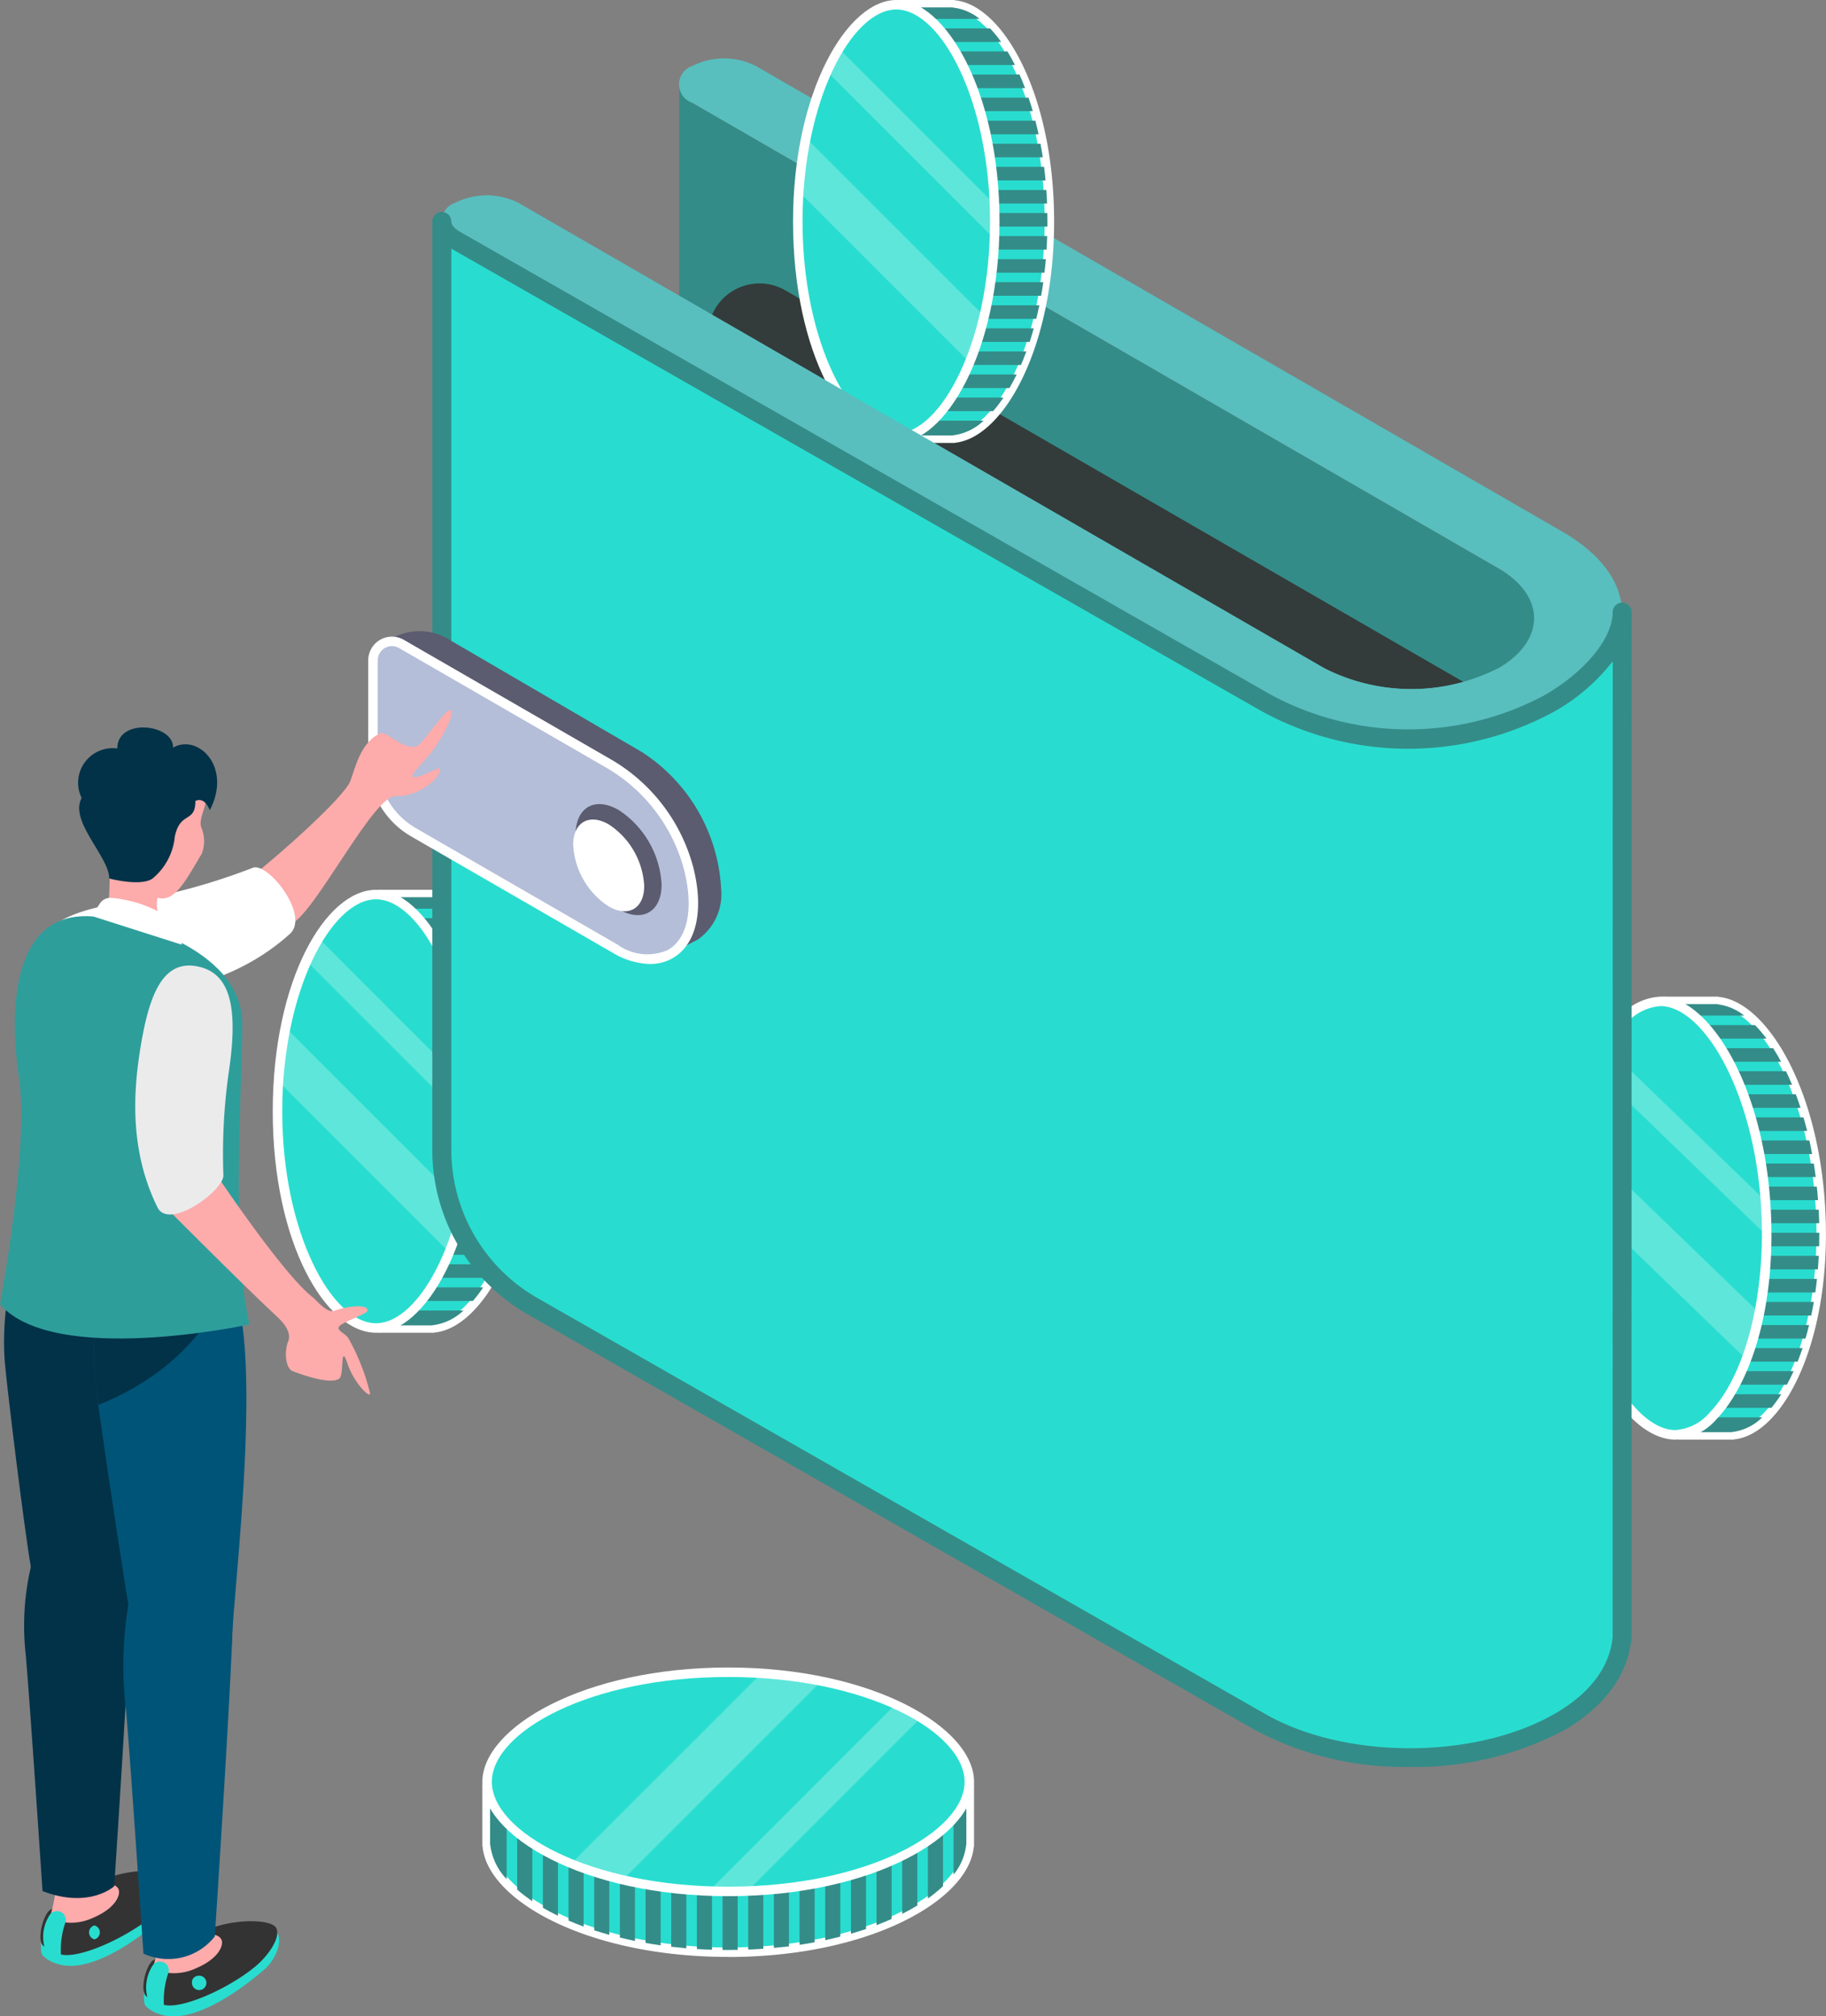 <?xml version="1.0" encoding="UTF-8"?>
<svg xmlns="http://www.w3.org/2000/svg" xmlns:xlink="http://www.w3.org/1999/xlink" id="Cost" width="117.962" height="130.251" viewBox="0 0 117.962 130.251">
  <rect x="0" y="0" width="117.962" height="130.251" fill="#808080" stroke="none"/>
  <defs>
    <clipPath id="clip-path">
      <rect id="Rectangle_947" data-name="Rectangle 947" width="117.962" height="130.251" fill="none"></rect>
    </clipPath>
    <clipPath id="clip-path-3">
      <path id="Path_7778" data-name="Path 7778" d="M29.253,108.295c0,8.25,3.353,14,6.363,14s6.362-5.75,6.362-14-3.353-14-6.362-14-6.363,5.75-6.363,14" transform="translate(-29.253 -94.294)" fill="none"></path>
    </clipPath>
    <linearGradient id="linear-gradient" x1="-1.409" y1="2.588" x2="-1.361" y2="2.588" gradientUnits="objectBoundingBox">
      <stop offset="0" stop-color="#4793ab"></stop>
      <stop offset="1" stop-color="#28ddcf"></stop>
    </linearGradient>
    <clipPath id="clip-path-5">
      <rect id="Rectangle_930" data-name="Rectangle 930" width="11.989" height="14.527" fill="none"></rect>
    </clipPath>
    <clipPath id="clip-path-6">
      <rect id="Rectangle_931" data-name="Rectangle 931" width="10.854" height="12.301" fill="none"></rect>
    </clipPath>
    <clipPath id="clip-path-7">
      <path id="Path_7803" data-name="Path 7803" d="M165.426,119.56c.288,8.25,3.842,14,6.853,14s6.161-5.75,5.874-14-3.842-14-6.851-14-6.163,5.75-5.875,14" transform="translate(-165.408 -105.56)" fill="none"></path>
    </clipPath>
    <linearGradient id="linear-gradient-2" x1="-7.6" y1="2.341" x2="-7.554" y2="2.341" xlink:href="#linear-gradient"></linearGradient>
    <clipPath id="clip-path-9">
      <rect id="Rectangle_934" data-name="Rectangle 934" width="12.271" height="14.527" fill="none"></rect>
    </clipPath>
    <clipPath id="clip-path-10">
      <rect id="Rectangle_935" data-name="Rectangle 935" width="11.21" height="12.301" fill="none"></rect>
    </clipPath>
    <clipPath id="clip-path-11">
      <path id="Path_7832" data-name="Path 7832" d="M84.1,14.5c0,8.25,3.353,14,6.363,14s6.363-5.749,6.363-14S93.472.5,90.462.5,84.1,6.25,84.1,14.5" transform="translate(-84.099 -0.5)" fill="none"></path>
    </clipPath>
    <linearGradient id="linear-gradient-3" x1="-4.05" y1="4.641" x2="-4.002" y2="4.641" xlink:href="#linear-gradient"></linearGradient>
    <clipPath id="clip-path-13">
      <rect id="Rectangle_938" data-name="Rectangle 938" width="11.99" height="14.528" fill="none"></rect>
    </clipPath>
    <clipPath id="clip-path-15">
      <path id="Path_7837" data-name="Path 7837" d="M46.57,83.328a11.611,11.611,0,0,0,5.849,10.08l46.973,26.847c5.354,3.093,14.064,3.093,19.418,0,2.583-1.5,3.822-3.455,4-5.41l.01-66.263c0,2.037-2.03,4.347-4.7,5.9a19.165,19.165,0,0,1-18.293-.03L47.417,24.53a1.448,1.448,0,0,1-.847-1.184Z" transform="translate(-46.57 -23.346)" fill="none"></path>
    </clipPath>
    <linearGradient id="linear-gradient-4" x1="-0.374" y1="1.159" x2="-0.366" y2="1.159" xlink:href="#linear-gradient"></linearGradient>
    <clipPath id="clip-path-17">
      <path id="Path_7865" data-name="Path 7865" d="M51.349,183.352c0,3.348,6.4,7.079,15.575,7.079S82.5,186.7,82.5,183.352s-6.4-7.079-15.576-7.079S51.349,180,51.349,183.352" transform="translate(-51.349 -176.273)" fill="none"></path>
    </clipPath>
    <linearGradient id="linear-gradient-5" x1="-1.01" y1="1.57" x2="-0.99" y2="1.57" xlink:href="#linear-gradient"></linearGradient>
    <clipPath id="clip-path-19">
      <rect id="Rectangle_944" data-name="Rectangle 944" width="16.162" height="13.338" fill="none"></rect>
    </clipPath>
    <clipPath id="clip-path-20">
      <rect id="Rectangle_945" data-name="Rectangle 945" width="13.685" height="12.076" fill="none"></rect>
    </clipPath>
  </defs>
  <g id="Group_2128" data-name="Group 2128" clip-path="url(#clip-path)">
    <g id="Group_2083" data-name="Group 2083">
      <g id="Group_2082" data-name="Group 2082" clip-path="url(#clip-path)">
        <path id="Path_7757" data-name="Path 7757" d="M39.351,108.295a27.808,27.808,0,0,0,.441,5.009v8.99H43.23v-.01c2.962-.221,6.184-5.9,6.184-13.99s-3.222-13.768-6.184-13.99v-.011H39.792v8.991a27.8,27.8,0,0,0-.441,5.009" transform="translate(-15.236 -36.508)" fill="#28ddcf"></path>
        <path id="Path_7758" data-name="Path 7758" d="M43.037,122.407H39.6a.306.306,0,0,1-.306-.306v-8.99a27.471,27.471,0,0,1-.441-5.009,28.086,28.086,0,0,1,.446-5.065l0-8.936a.306.306,0,0,1,.306-.306h3.439a.306.306,0,0,1,.108.02c3.1.331,6.382,6.1,6.382,14.287s-3.289,13.965-6.391,14.288a.286.286,0,0,1-.1.018m-3.133-.613H42.96a.267.267,0,0,1,.055-.009c2.79-.208,5.9-5.879,5.9-13.684s-3.11-13.476-5.9-13.684a.3.3,0,0,1-.059-.01H39.905v8.685a28.09,28.09,0,0,0-.441,5.009,27.528,27.528,0,0,0,.436,4.953Z" transform="translate(-15.042 -36.314)" fill="#fff"></path>
        <path id="Path_7759" data-name="Path 7759" d="M46.059,136.578a8.8,8.8,0,0,0,.669-.878H40.061v.878Z" transform="translate(-15.511 -52.539)" fill="#348c88"></path>
        <path id="Path_7760" data-name="Path 7760" d="M39.852,109.825h9.331c-.045-.3-.094-.59-.148-.878H39.981v.073c-.048.262-.088.534-.129.8" transform="translate(-15.43 -42.181)" fill="#348c88"></path>
        <path id="Path_7761" data-name="Path 7761" d="M49.246,112.257c-.028-.3-.058-.589-.094-.876h-9.5c-.036.288-.071.579-.1.876Z" transform="translate(-15.313 -43.124)" fill="#348c88"></path>
        <path id="Path_7762" data-name="Path 7762" d="M47.467,100.1c-.156-.309-.319-.6-.486-.878H40.062v.878Z" transform="translate(-15.511 -38.415)" fill="#348c88"></path>
        <path id="Path_7763" data-name="Path 7763" d="M49.282,114.689c-.012-.3-.027-.588-.047-.876h-9.79c-.02.289-.04.58-.052.876Z" transform="translate(-15.252 -44.065)" fill="#348c88"></path>
        <path id="Path_7764" data-name="Path 7764" d="M46.575,97.664a8.189,8.189,0,0,0-.716-.876h-5.8v.876Z" transform="translate(-15.511 -37.474)" fill="#348c88"></path>
        <path id="Path_7765" data-name="Path 7765" d="M48.619,104.961q-.131-.451-.275-.876H40.061v.876Z" transform="translate(-15.511 -40.299)" fill="#348c88"></path>
        <path id="Path_7766" data-name="Path 7766" d="M48.993,107.392c-.064-.3-.134-.591-.207-.876H40.061v.876Z" transform="translate(-15.511 -41.24)" fill="#348c88"></path>
        <path id="Path_7767" data-name="Path 7767" d="M48.122,102.529q-.174-.456-.362-.878h-7.7v.878Z" transform="translate(-15.511 -39.356)" fill="#348c88"></path>
        <path id="Path_7768" data-name="Path 7768" d="M48.418,129.282q.139-.426.263-.877h-8.62v.877Z" transform="translate(-15.511 -49.715)" fill="#348c88"></path>
        <path id="Path_7769" data-name="Path 7769" d="M49.246,119.553q.028-.433.041-.876h-9.9q.015.444.043.876Z" transform="translate(-15.249 -45.948)" fill="#348c88"></path>
        <path id="Path_7770" data-name="Path 7770" d="M39.358,117.122h9.928c0-.11,0-.218,0-.328,0-.184,0-.366-.007-.549H39.363c0,.183-.012.363-.012.549,0,.111.006.218.007.328" transform="translate(-15.236 -45.006)" fill="#348c88"></path>
        <path id="Path_7771" data-name="Path 7771" d="M43.458,139.1v-.01a3.483,3.483,0,0,0,1.992-.951H40.062v.962Z" transform="translate(-15.511 -53.482)" fill="#348c88"></path>
        <path id="Path_7772" data-name="Path 7772" d="M45.183,95.318a3.268,3.268,0,0,0-1.726-.732v-.011h-3.4v.743Z" transform="translate(-15.511 -36.617)" fill="#348c88"></path>
        <path id="Path_7773" data-name="Path 7773" d="M47.112,134.145c.161-.276.317-.567.466-.876H40.061v.876Z" transform="translate(-15.511 -51.598)" fill="#348c88"></path>
        <path id="Path_7774" data-name="Path 7774" d="M49.165,121.985q.051-.432.089-.876H39.521c.025.3.058.588.092.876Z" transform="translate(-15.301 -46.89)" fill="#348c88"></path>
        <path id="Path_7775" data-name="Path 7775" d="M47.857,131.713q.181-.422.349-.876H40.061v.876Z" transform="translate(-15.511 -50.656)" fill="#348c88"></path>
        <path id="Path_7776" data-name="Path 7776" d="M48.841,126.849c.071-.286.137-.578.2-.877H40.061v.877Z" transform="translate(-15.511 -48.773)" fill="#348c88"></path>
        <path id="Path_7777" data-name="Path 7777" d="M49.054,124.418c.051-.287.1-.58.138-.878h-9.4c.042.3.089.59.139.878Z" transform="translate(-15.408 -47.831)" fill="#348c88"></path>
      </g>
    </g>
    <g id="Group_2085" data-name="Group 2085" transform="translate(17.927 57.786)">
      <g id="Group_2084" data-name="Group 2084" clip-path="url(#clip-path-3)">
        <rect id="Rectangle_929" data-name="Rectangle 929" width="12.725" height="28" fill="url(#linear-gradient)"></rect>
      </g>
    </g>
    <g id="Group_2093" data-name="Group 2093">
      <g id="Group_2092" data-name="Group 2092" clip-path="url(#clip-path)">
        <path id="Path_7779" data-name="Path 7779" d="M35.422,122.407c-3.221,0-6.67-5.748-6.67-14.306s3.449-14.307,6.67-14.307c3.154,0,6.669,5.876,6.669,14.307s-3.515,14.306-6.669,14.306m0-28c-2.859,0-6.057,5.857-6.057,13.694s3.2,13.693,6.057,13.693,6.056-5.856,6.056-13.693-3.2-13.694-6.056-13.694" transform="translate(-11.132 -36.314)" fill="#fff"></path>
        <g id="Group_2088" data-name="Group 2088" transform="translate(17.991 66.379)" opacity="0.25">
          <g id="Group_2087" data-name="Group 2087">
            <g id="Group_2086" data-name="Group 2086" clip-path="url(#clip-path-5)">
              <path id="Path_7780" data-name="Path 7780" d="M40.4,122.843a19.831,19.831,0,0,0,.943-3L29.814,108.315a26.45,26.45,0,0,0-.456,3.481Z" transform="translate(-29.358 -108.316)" fill="#fff"></path>
            </g>
          </g>
        </g>
        <g id="Group_2091" data-name="Group 2091" transform="translate(19.799 60.611)" opacity="0.25">
          <g id="Group_2090" data-name="Group 2090">
            <g id="Group_2089" data-name="Group 2089" clip-path="url(#clip-path-6)">
              <path id="Path_7781" data-name="Path 7781" d="M43.139,111.205c.013-.37.023-.745.023-1.126s-.01-.756-.023-1.126L33.088,98.9a13.218,13.218,0,0,0-.781,1.47Z" transform="translate(-32.307 -98.904)" fill="#fff"></path>
            </g>
          </g>
        </g>
        <path id="Path_7782" data-name="Path 7782" d="M175.506,119.561a28.086,28.086,0,0,0,.615,5.009l.314,8.991h3.439v-.01c2.954-.221,5.978-5.9,5.7-13.99s-3.7-13.768-6.672-13.99v-.011h-3.439l.314,8.991a27.566,27.566,0,0,0-.266,5.009" transform="translate(-67.933 -40.87)" fill="#28ddcf"></path>
        <path id="Path_7783" data-name="Path 7783" d="M179.681,133.673h-3.439a.306.306,0,0,1-.306-.295l-.314-8.991a28.923,28.923,0,0,1-.347-10.075l-.317-8.936a.3.3,0,0,1,.085-.223.308.308,0,0,1,.221-.094H178.7a.3.3,0,0,1,.108.02c3.105.331,6.585,6.1,6.871,14.278.286,8.2-2.809,13.979-5.9,14.3a.277.277,0,0,1-.1.017m-3.143-.613H179.6a.268.268,0,0,1,.054-.009c2.779-.208,5.685-5.876,5.413-13.673s-3.586-13.487-6.389-13.7a.269.269,0,0,1-.059-.01h-3.04l.3,8.675a28.608,28.608,0,0,0,.343,9.964Z" transform="translate(-67.739 -40.676)" fill="#fff"></path>
        <path id="Path_7784" data-name="Path 7784" d="M182.923,147.844a8.4,8.4,0,0,0,.639-.878h-6.668l.031.878Z" transform="translate(-68.489 -56.901)" fill="#348c88"></path>
        <path id="Path_7785" data-name="Path 7785" d="M175.8,121.092h9.331c-.055-.3-.115-.59-.179-.878H175.9l0,.072c-.039.262-.069.534-.1.805" transform="translate(-68.066 -46.544)" fill="#348c88"></path>
        <path id="Path_7786" data-name="Path 7786" d="M185.28,123.523c-.038-.3-.078-.589-.125-.876h-9.5c-.026.288-.05.579-.068.876Z" transform="translate(-67.982 -47.486)" fill="#348c88"></path>
        <path id="Path_7787" data-name="Path 7787" d="M183.059,111.364c-.167-.309-.34-.6-.517-.878h-6.919l.031.878Z" transform="translate(-67.996 -42.777)" fill="#348c88"></path>
        <path id="Path_7788" data-name="Path 7788" d="M185.4,125.955c-.022-.3-.047-.588-.078-.876h-9.79c-.01.29-.02.58-.021.876Z" transform="translate(-67.953 -48.427)" fill="#348c88"></path>
        <path id="Path_7789" data-name="Path 7789" d="M182.082,108.93a8.632,8.632,0,0,0-.746-.876h-5.8l.031.876Z" transform="translate(-67.963 -41.836)" fill="#348c88"></path>
        <path id="Path_7790" data-name="Path 7790" d="M184.38,116.227q-.146-.451-.306-.876h-8.282l.031.876Z" transform="translate(-68.062 -44.661)" fill="#348c88"></path>
        <path id="Path_7791" data-name="Path 7791" d="M184.839,118.659q-.112-.448-.238-.876h-8.725l.031.876Z" transform="translate(-68.094 -45.602)" fill="#348c88"></path>
        <path id="Path_7792" data-name="Path 7792" d="M183.8,113.795c-.127-.3-.257-.6-.393-.877h-7.7l.031.877Z" transform="translate(-68.029 -43.719)" fill="#348c88"></path>
        <path id="Path_7793" data-name="Path 7793" d="M185.028,140.548c.083-.284.159-.577.232-.876h-8.619l.03.876Z" transform="translate(-68.391 -54.077)" fill="#348c88"></path>
        <path id="Path_7794" data-name="Path 7794" d="M185.516,130.82q.012-.433.011-.876h-9.9c.02.3.045.588.074.876Z" transform="translate(-67.997 -50.311)" fill="#348c88"></path>
        <path id="Path_7795" data-name="Path 7795" d="M175.55,128.388h9.929c0-.11,0-.218-.008-.328-.007-.184-.017-.366-.026-.549h-9.922c0,.183,0,.363.008.549,0,.112.013.218.018.328" transform="translate(-67.958 -49.368)" fill="#348c88"></path>
        <path id="Path_7796" data-name="Path 7796" d="M180.41,150.362v-.01a3.359,3.359,0,0,0,1.96-.952h-5.39l.034.962Z" transform="translate(-68.522 -57.844)" fill="#348c88"></path>
        <path id="Path_7797" data-name="Path 7797" d="M180.608,106.584a3.4,3.4,0,0,0-1.751-.732v-.01h-3.4l.026.742Z" transform="translate(-67.933 -40.979)" fill="#348c88"></path>
        <path id="Path_7798" data-name="Path 7798" d="M183.891,145.411q.227-.414.435-.876H176.81l.031.876Z" transform="translate(-68.456 -55.96)" fill="#348c88"></path>
        <path id="Path_7799" data-name="Path 7799" d="M185.521,133.251q.035-.432.058-.876h-9.732c.035.3.078.588.123.876Z" transform="translate(-68.083 -51.252)" fill="#348c88"></path>
        <path id="Path_7800" data-name="Path 7800" d="M184.552,142.979c.111-.282.218-.573.319-.876h-8.146l.031.876Z" transform="translate(-68.423 -55.018)" fill="#348c88"></path>
        <path id="Path_7801" data-name="Path 7801" d="M185.366,138.116c.061-.286.116-.579.168-.878h-8.978l.03.878Z" transform="translate(-68.358 -53.135)" fill="#348c88"></path>
        <path id="Path_7802" data-name="Path 7802" d="M185.493,135.684c.04-.287.076-.58.107-.878h-9.4q.079.447.17.878Z" transform="translate(-68.221 -52.193)" fill="#348c88"></path>
      </g>
    </g>
    <g id="Group_2095" data-name="Group 2095" transform="translate(101.367 64.69)">
      <g id="Group_2094" data-name="Group 2094" clip-path="url(#clip-path-7)">
        <rect id="Rectangle_933" data-name="Rectangle 933" width="13.302" height="28" transform="translate(-0.27 0)" fill="url(#linear-gradient-2)"></rect>
      </g>
    </g>
    <g id="Group_2103" data-name="Group 2103">
      <g id="Group_2102" data-name="Group 2102" clip-path="url(#clip-path)">
        <path id="Path_7804" data-name="Path 7804" d="M172.084,133.674c-3.216,0-6.86-5.745-7.158-14.3-.232-6.649,1.665-11.068,3.518-12.987a3.794,3.794,0,0,1,2.663-1.331c3.149,0,6.864,5.872,7.158,14.3.232,6.648-1.666,11.067-3.519,12.986a3.793,3.793,0,0,1-2.662,1.33m-.977-28a3.211,3.211,0,0,0-2.222,1.144c-2.218,2.3-3.532,7.22-3.347,12.54.274,7.844,3.682,13.7,6.546,13.7a3.208,3.208,0,0,0,2.221-1.144c2.218-2.3,3.532-7.22,3.347-12.539-.275-7.844-3.682-13.705-6.546-13.705" transform="translate(-63.847 -40.676)" fill="#fff"></path>
        <g id="Group_2098" data-name="Group 2098" transform="translate(101.382 73.284)" opacity="0.25">
          <g id="Group_2097" data-name="Group 2097">
            <g id="Group_2096" data-name="Group 2096" clip-path="url(#clip-path-9)">
              <path id="Path_7805" data-name="Path 7805" d="M176.865,134.11a19.345,19.345,0,0,0,.838-3l-11.935-11.531a26.045,26.045,0,0,0-.335,3.48Z" transform="translate(-165.433 -119.583)" fill="#fff"></path>
            </g>
          </g>
        </g>
        <g id="Group_2101" data-name="Group 2101" transform="translate(102.918 67.516)" opacity="0.25">
          <g id="Group_2100" data-name="Group 2100">
            <g id="Group_2099" data-name="Group 2099" clip-path="url(#clip-path-10)">
              <path id="Path_7806" data-name="Path 7806" d="M179.149,122.472c0-.37,0-.745-.017-1.126s-.036-.756-.063-1.126l-10.4-10.049a12.635,12.635,0,0,0-.73,1.47Z" transform="translate(-167.94 -110.171)" fill="#fff"></path>
            </g>
          </g>
        </g>
        <path id="Path_7807" data-name="Path 7807" d="M124.5,40.2,72.437,10.139a1.483,1.483,0,0,1-.843-1.094h0V25.059a1.392,1.392,0,0,0,.848,1.27l40.629,23.458a9.891,9.891,0,0,0,13.569-3.818l.041-.071c1.155-1.94.29-4.271-2.178-5.7" transform="translate(-27.716 -3.502)" fill="#348c88"></path>
        <path id="Path_7808" data-name="Path 7808" d="M74.631,33.205a3.332,3.332,0,0,1,5-2.885l46.048,26.59c2.468,1.425,3.333,3.757,2.178,5.7-.013.023-.028.047-.041.071A9.891,9.891,0,0,1,114.245,66.5L74.631,43.624Z" transform="translate(-28.895 -11.564)" fill="#333c3b"></path>
        <path id="Path_7809" data-name="Path 7809" d="M46.57,23.26v.052a.188.188,0,0,1,0-.052Z" transform="translate(-18.031 -9.006)" fill="#430017"></path>
        <path id="Path_7810" data-name="Path 7810" d="M118.925,36.706,66.863,6.647a4.545,4.545,0,0,0-4.113,0,1.253,1.253,0,0,0,0,2.375l52.062,30.059c3.093,1.786,3.094,4.691,0,6.477a12.416,12.416,0,0,1-11.218,0L51.531,15.5a4.55,4.55,0,0,0-4.113,0,1.254,1.254,0,0,0,0,2.375L99.48,47.933c5.361,3.1,13.043,4.619,19.446,0,5.02-3.622,5.36-8.132,0-11.227" transform="translate(-18.029 -2.383)" fill="#59bebe"></path>
        <path id="Path_7811" data-name="Path 7811" d="M94.2,14.5a27.8,27.8,0,0,0,.441,5.009V28.5h3.439v-.01c2.962-.221,6.184-5.9,6.184-13.99S101.04.732,98.077.511V.5H94.639V9.491A27.8,27.8,0,0,0,94.2,14.5" transform="translate(-36.471 -0.194)" fill="#28ddcf"></path>
        <path id="Path_7812" data-name="Path 7812" d="M97.884,28.614H94.445a.306.306,0,0,1-.306-.306v-8.99a27.482,27.482,0,0,1-.441-5.009,28.1,28.1,0,0,1,.446-5.065l0-8.936A.306.306,0,0,1,94.445,0h3.439a.307.307,0,0,1,.108.02c3.1.331,6.382,6.1,6.382,14.287S101.085,28.273,97.984,28.6a.273.273,0,0,1-.1.018M94.751,28h3.056a.267.267,0,0,1,.055-.009c2.791-.208,5.9-5.879,5.9-13.684S100.652.832,97.861.624A.357.357,0,0,1,97.8.614H94.751V9.3a28.106,28.106,0,0,0-.441,5.01,27.539,27.539,0,0,0,.435,4.953Z" transform="translate(-36.277 0)" fill="#fff"></path>
        <path id="Path_7813" data-name="Path 7813" d="M100.9,42.784a8.707,8.707,0,0,0,.67-.878H94.907v.878Z" transform="translate(-36.745 -16.225)" fill="#348c88"></path>
        <path id="Path_7814" data-name="Path 7814" d="M94.7,16.032h9.331c-.045-.3-.094-.59-.149-.878H94.827v.072c-.048.262-.088.534-.128.805" transform="translate(-36.665 -5.867)" fill="#348c88"></path>
        <path id="Path_7815" data-name="Path 7815" d="M104.092,18.464c-.028-.3-.058-.589-.094-.876H94.5c-.036.288-.07.579-.1.876Z" transform="translate(-36.548 -6.81)" fill="#348c88"></path>
        <path id="Path_7816" data-name="Path 7816" d="M102.314,6.3c-.156-.309-.319-.6-.487-.878H94.908V6.3Z" transform="translate(-36.746 -2.101)" fill="#348c88"></path>
        <path id="Path_7817" data-name="Path 7817" d="M104.129,20.9c-.012-.3-.027-.588-.048-.876H94.292c-.021.289-.04.58-.052.876Z" transform="translate(-36.487 -7.751)" fill="#348c88"></path>
        <path id="Path_7818" data-name="Path 7818" d="M101.422,3.871a8.26,8.26,0,0,0-.715-.876h-5.8v.876Z" transform="translate(-36.746 -1.16)" fill="#348c88"></path>
        <path id="Path_7819" data-name="Path 7819" d="M103.466,11.167q-.131-.451-.275-.876H94.908v.876Z" transform="translate(-36.746 -3.984)" fill="#348c88"></path>
        <path id="Path_7820" data-name="Path 7820" d="M103.839,13.6c-.064-.3-.134-.59-.207-.876H94.907V13.6Z" transform="translate(-36.745 -4.926)" fill="#348c88"></path>
        <path id="Path_7821" data-name="Path 7821" d="M102.969,8.736q-.175-.456-.362-.877h-7.7v.877Z" transform="translate(-36.746 -3.043)" fill="#348c88"></path>
        <path id="Path_7822" data-name="Path 7822" d="M103.265,35.488c.093-.284.18-.577.263-.876h-8.62v.876Z" transform="translate(-36.746 -13.401)" fill="#348c88"></path>
        <path id="Path_7823" data-name="Path 7823" d="M104.092,25.76q.028-.433.041-.876h-9.9c.01.3.025.588.042.876Z" transform="translate(-36.484 -9.634)" fill="#348c88"></path>
        <path id="Path_7824" data-name="Path 7824" d="M94.205,23.328h9.928c0-.11,0-.218,0-.328,0-.184,0-.366-.007-.549H94.21c0,.183-.012.363-.012.549,0,.111.006.218.007.328" transform="translate(-36.471 -8.692)" fill="#348c88"></path>
        <path id="Path_7825" data-name="Path 7825" d="M98.3,45.3v-.01a3.491,3.491,0,0,0,1.993-.952H94.908V45.3Z" transform="translate(-36.746 -17.167)" fill="#348c88"></path>
        <path id="Path_7826" data-name="Path 7826" d="M100.03,1.524A3.273,3.273,0,0,0,98.3.792V.782h-3.4v.742Z" transform="translate(-36.746 -0.303)" fill="#348c88"></path>
        <path id="Path_7827" data-name="Path 7827" d="M101.959,40.351q.241-.414.465-.876H94.908v.876Z" transform="translate(-36.746 -15.284)" fill="#348c88"></path>
        <path id="Path_7828" data-name="Path 7828" d="M104.012,28.192c.033-.288.063-.58.088-.876H94.368c.025.3.058.588.092.876Z" transform="translate(-36.537 -10.576)" fill="#348c88"></path>
        <path id="Path_7829" data-name="Path 7829" d="M102.7,37.92q.181-.423.349-.876H94.907v.876Z" transform="translate(-36.745 -14.342)" fill="#348c88"></path>
        <path id="Path_7830" data-name="Path 7830" d="M103.687,33.056c.071-.286.137-.579.2-.878H94.907v.878Z" transform="translate(-36.745 -12.458)" fill="#348c88"></path>
        <path id="Path_7831" data-name="Path 7831" d="M103.9,30.625c.051-.287.1-.58.138-.878h-9.4c.042.3.089.59.14.878Z" transform="translate(-36.642 -11.517)" fill="#348c88"></path>
      </g>
    </g>
    <g id="Group_2105" data-name="Group 2105" transform="translate(51.538 0.306)">
      <g id="Group_2104" data-name="Group 2104" clip-path="url(#clip-path-11)">
        <rect id="Rectangle_937" data-name="Rectangle 937" width="12.726" height="28" transform="translate(0)" fill="url(#linear-gradient-3)"></rect>
      </g>
    </g>
    <g id="Group_2113" data-name="Group 2113">
      <g id="Group_2112" data-name="Group 2112" clip-path="url(#clip-path)">
        <path id="Path_7833" data-name="Path 7833" d="M90.268,28.613c-3.221,0-6.67-5.748-6.67-14.306C83.6,5.876,87.113,0,90.268,0s6.669,5.876,6.669,14.307-3.515,14.306-6.669,14.306m0-28c-2.859,0-6.057,5.857-6.057,13.694S87.409,28,90.268,28s6.057-5.856,6.057-13.693S93.127.613,90.268.613" transform="translate(-32.367)" fill="#fff"></path>
        <g id="Group_2108" data-name="Group 2108" transform="translate(51.602 8.9)" opacity="0.25">
          <g id="Group_2107" data-name="Group 2107">
            <g id="Group_2106" data-name="Group 2106" clip-path="url(#clip-path-13)">
              <path id="Path_7834" data-name="Path 7834" d="M95.25,29.051a19.953,19.953,0,0,0,.943-3L84.66,14.523A26.518,26.518,0,0,0,84.2,18Z" transform="translate(-84.203 -14.523)" fill="#fff"></path>
            </g>
          </g>
        </g>
        <g id="Group_2111" data-name="Group 2111" transform="translate(53.41 3.132)" opacity="0.25">
          <g id="Group_2110" data-name="Group 2110">
            <g id="Group_2109" data-name="Group 2109" clip-path="url(#clip-path-6)">
              <path id="Path_7835" data-name="Path 7835" d="M97.985,17.412c.014-.37.023-.745.023-1.126s-.01-.756-.023-1.126L87.935,5.111a13.166,13.166,0,0,0-.781,1.47Z" transform="translate(-87.154 -5.111)" fill="#fff"></path>
            </g>
          </g>
        </g>
        <path id="Path_7836" data-name="Path 7836" d="M114.812,51.151a12.416,12.416,0,0,1-11.218,0L51.531,21.092a4.546,4.546,0,0,0-4.113,0,1.253,1.253,0,0,0,0,2.375L99.48,53.526c5.361,3.095,13.043,4.618,19.445,0Z" transform="translate(-18.029 -7.976)" fill="#59bebe"></path>
      </g>
    </g>
    <g id="Group_2115" data-name="Group 2115" transform="translate(28.539 14.307)">
      <g id="Group_2114" data-name="Group 2114" clip-path="url(#clip-path-15)">
        <rect id="Rectangle_941" data-name="Rectangle 941" width="76.251" height="100.002" transform="translate(0 0)" fill="url(#linear-gradient-4)"></rect>
      </g>
    </g>
    <g id="Group_2117" data-name="Group 2117">
      <g id="Group_2116" data-name="Group 2116" clip-path="url(#clip-path)">
        <path id="Path_7838" data-name="Path 7838" d="M108.713,122.792A20.464,20.464,0,0,1,98.7,120.4L51.727,93.553A12.249,12.249,0,0,1,45.57,82.942V22.959a.613.613,0,0,1,1.226,0c0,.213.2.457.541.654L99.742,53.529a18.685,18.685,0,0,0,17.683.032c2.63-1.524,4.4-3.681,4.4-5.367a.613.613,0,0,1,1.226,0l-.009,66.263c-.215,2.364-1.743,4.453-4.307,5.941a20.469,20.469,0,0,1-10.017,2.393M46.8,24.715V82.942a11.022,11.022,0,0,0,5.54,9.547l46.973,26.846c5.188,3,13.624,3,18.808,0,2.242-1.3,3.521-3.007,3.7-4.935l.006-63.033a12.5,12.5,0,0,1-3.782,3.252,19.7,19.7,0,0,1-18.907-.03Z" transform="translate(-17.643 -8.652)" fill="#348c88"></path>
        <path id="Path_7839" data-name="Path 7839" d="M57.094,74.366,44.509,67.024a3.623,3.623,0,0,0-3.521-.072l-.737.39L58.76,87.455l1.923-1.016a3.572,3.572,0,0,0,1.485-3.286,11.2,11.2,0,0,0-5.074-8.786" transform="translate(-15.584 -25.759)" fill="#5b5c70"></path>
        <path id="Path_7840" data-name="Path 7840" d="M54.454,75.45l-13.3-7.677a1.226,1.226,0,0,0-1.84,1.062v6.571a5.228,5.228,0,0,0,2.615,4.529l13.01,7.511a3.568,3.568,0,0,0,3.587.356c1.277-.74,1.878-2.648,1.21-5.406a11.094,11.094,0,0,0-5.284-6.946" transform="translate(-15.222 -26.175)" fill="#b4bed8"></path>
        <path id="Path_7841" data-name="Path 7841" d="M57.013,88.254a4.915,4.915,0,0,1-2.419-.735l-13.01-7.511a5.551,5.551,0,0,1-2.768-4.795V68.64a1.533,1.533,0,0,1,2.3-1.327l13.3,7.678a11.437,11.437,0,0,1,5.429,7.139C60.5,84.853,60,87,58.488,87.874a2.926,2.926,0,0,1-1.475.38M40.349,67.719a.923.923,0,0,0-.92.921v6.572a4.937,4.937,0,0,0,2.462,4.264L54.9,86.988a3.286,3.286,0,0,0,3.282.355c1.258-.729,1.656-2.624,1.065-5.069a10.822,10.822,0,0,0-5.14-6.753l-13.3-7.678a.917.917,0,0,0-.46-.125" transform="translate(-15.028 -25.981)" fill="#fff"></path>
        <path id="Path_7842" data-name="Path 7842" d="M63.455,85.142c-1.535-.886-2.779-.168-2.779,1.6a6.136,6.136,0,0,0,2.778,4.811c1.534.886,2.778.169,2.778-1.6a6.142,6.142,0,0,0-2.777-4.812" transform="translate(-23.492 -32.818)" fill="#5b5c70"></path>
        <path id="Path_7843" data-name="Path 7843" d="M62.724,86.7c-1.267-.731-2.3-.139-2.3,1.325a5.071,5.071,0,0,0,2.294,3.973c1.267.732,2.294.139,2.294-1.324A5.071,5.071,0,0,0,62.724,86.7" transform="translate(-23.396 -33.445)" fill="#fff"></path>
        <path id="Path_7844" data-name="Path 7844" d="M66.924,187.508a30.968,30.968,0,0,0-5.573.49h-10v3.826h.011c.246,3.3,6.566,6.88,15.564,6.88s15.318-3.585,15.563-6.88H82.5V188h-10a30.968,30.968,0,0,0-5.573-.49" transform="translate(-19.881 -72.598)" fill="#28ddcf"></path>
        <path id="Path_7845" data-name="Path 7845" d="M66.73,198.817c-9.1,0-15.512-3.647-15.862-7.083a.29.29,0,0,1-.019-.1V187.8a.306.306,0,0,1,.306-.306h10a30.628,30.628,0,0,1,5.573-.49,31.255,31.255,0,0,1,5.629.5l9.947,0a.306.306,0,0,1,.306.306v3.826a.313.313,0,0,1-.021.113c-.362,3.434-6.768,7.073-15.861,7.073M51.462,191.55a.29.29,0,0,1,.01.058c.233,3.119,6.557,6.6,15.258,6.6s15.025-3.477,15.258-6.6a.277.277,0,0,1,.012-.064v-3.432H72.3a31.2,31.2,0,0,0-5.573-.49,30.626,30.626,0,0,0-5.517.485l-9.751,0Z" transform="translate(-19.687 -72.404)" fill="#fff"></path>
        <path id="Path_7846" data-name="Path 7846" d="M54.521,194.97a9.788,9.788,0,0,0,.976.745V188.3h-.976Z" transform="translate(-21.109 -72.904)" fill="#348c88"></path>
        <path id="Path_7847" data-name="Path 7847" d="M84.285,188.066v10.38c.332-.05.656-.1.976-.165V188.208h-.08c-.292-.053-.594-.1-.9-.142" transform="translate(-32.633 -72.814)" fill="#348c88"></path>
        <path id="Path_7848" data-name="Path 7848" d="M81.579,198.516c.33-.031.656-.064.975-.1V187.84c-.321-.04-.644-.079-.975-.11Z" transform="translate(-31.585 -72.684)" fill="#348c88"></path>
        <path id="Path_7849" data-name="Path 7849" d="M95.107,196.537c.344-.174.67-.355.976-.541v-7.7h-.976Z" transform="translate(-36.823 -72.904)" fill="#348c88"></path>
        <path id="Path_7850" data-name="Path 7850" d="M78.874,198.556c.328-.013.655-.03.975-.053V187.612c-.322-.023-.645-.044-.975-.058Z" transform="translate(-30.538 -72.616)" fill="#348c88"></path>
        <path id="Path_7851" data-name="Path 7851" d="M97.814,195.546a9.089,9.089,0,0,0,.975-.8V188.3h-.975Z" transform="translate(-37.871 -72.904)" fill="#348c88"></path>
        <path id="Path_7852" data-name="Path 7852" d="M89.7,197.819q.5-.145.975-.306V188.3H89.7Z" transform="translate(-34.728 -72.904)" fill="#348c88"></path>
        <path id="Path_7853" data-name="Path 7853" d="M86.991,198.235c.333-.072.657-.15.975-.23V188.3h-.975Z" transform="translate(-33.681 -72.904)" fill="#348c88"></path>
        <path id="Path_7854" data-name="Path 7854" d="M92.4,197.266q.507-.193.976-.4V188.3H92.4Z" transform="translate(-35.776 -72.904)" fill="#348c88"></path>
        <path id="Path_7855" data-name="Path 7855" d="M62.639,197.6c.316.1.642.2.975.292V188.3h-.975Z" transform="translate(-24.252 -72.904)" fill="#348c88"></path>
        <path id="Path_7856" data-name="Path 7856" d="M73.462,198.516q.482.03.975.046V187.545q-.494.017-.975.048Z" transform="translate(-28.442 -72.612)" fill="#348c88"></path>
        <path id="Path_7857" data-name="Path 7857" d="M76.167,187.516v11.046c.123,0,.243,0,.366,0,.205,0,.407,0,.61-.007V187.521c-.2,0-.4-.013-.61-.013-.124,0-.243.007-.366.008" transform="translate(-29.49 -72.598)" fill="#348c88"></path>
        <path id="Path_7858" data-name="Path 7858" d="M51.662,192.076h.011a3.88,3.88,0,0,0,1.059,2.217v-6h-1.07Z" transform="translate(-20.002 -72.903)" fill="#348c88"></path>
        <path id="Path_7859" data-name="Path 7859" d="M100.519,194a3.641,3.641,0,0,0,.814-1.919h.012V188.3h-.826Z" transform="translate(-38.918 -72.904)" fill="#348c88"></path>
        <path id="Path_7860" data-name="Path 7860" d="M57.229,196.142c.306.179.631.352.974.518V188.3h-.974Z" transform="translate(-22.157 -72.904)" fill="#348c88"></path>
        <path id="Path_7861" data-name="Path 7861" d="M70.756,198.427q.481.055.975.1V187.7c-.331.028-.654.064-.975.1Z" transform="translate(-27.395 -72.671)" fill="#348c88"></path>
        <path id="Path_7862" data-name="Path 7862" d="M59.934,196.971q.47.2.975.388V188.3h-.975Z" transform="translate(-23.205 -72.904)" fill="#348c88"></path>
        <path id="Path_7863" data-name="Path 7863" d="M65.345,198.066q.477.119.976.221V188.3h-.976Z" transform="translate(-25.3 -72.904)" fill="#348c88"></path>
        <path id="Path_7864" data-name="Path 7864" d="M68.05,198.3c.319.056.646.107.976.154V188c-.33.047-.656.1-.976.156Z" transform="translate(-26.347 -72.789)" fill="#348c88"></path>
      </g>
    </g>
    <g id="Group_2119" data-name="Group 2119" transform="translate(31.468 108.025)">
      <g id="Group_2118" data-name="Group 2118" clip-path="url(#clip-path-17)">
        <rect id="Rectangle_943" data-name="Rectangle 943" width="31.151" height="14.158" fill="url(#linear-gradient-5)"></rect>
      </g>
    </g>
    <g id="Group_2127" data-name="Group 2127">
      <g id="Group_2126" data-name="Group 2126" clip-path="url(#clip-path)">
        <path id="Path_7866" data-name="Path 7866" d="M66.73,190.544c-9.359,0-15.881-3.892-15.881-7.386s6.522-7.386,15.881-7.386,15.883,3.893,15.883,7.386-6.523,7.386-15.883,7.386m0-14.159c-9,0-15.269,3.57-15.269,6.773s6.27,6.773,15.269,6.773S82,186.361,82,183.158s-6.271-6.773-15.27-6.773" transform="translate(-19.687 -68.054)" fill="#fff"></path>
        <g id="Group_2122" data-name="Group 2122" transform="translate(36.897 108.096)" opacity="0.25">
          <g id="Group_2121" data-name="Group 2121">
            <g id="Group_2120" data-name="Group 2120" clip-path="url(#clip-path-19)">
              <path id="Path_7867" data-name="Path 7867" d="M60.207,188.678a22.056,22.056,0,0,0,3.333,1.049l12.83-12.83a29.519,29.519,0,0,0-3.872-.508Z" transform="translate(-60.207 -176.389)" fill="#fff"></path>
            </g>
          </g>
        </g>
        <g id="Group_2125" data-name="Group 2125" transform="translate(45.79 110.108)" opacity="0.25">
          <g id="Group_2124" data-name="Group 2124">
            <g id="Group_2123" data-name="Group 2123" clip-path="url(#clip-path-20)">
              <path id="Path_7868" data-name="Path 7868" d="M74.719,191.722c.411.015.829.025,1.253.025s.84-.01,1.252-.026l11.18-11.18a14.611,14.611,0,0,0-1.636-.869Z" transform="translate(-74.719 -179.672)" fill="#fff"></path>
            </g>
          </g>
        </g>
        <path id="Path_7869" data-name="Path 7869" d="M34.622,76.334c.333-.123,1.818,1.474,2.523.666.741-.851,1.721-2.283,1.956-2.139.323.2-.7,2.082-1.389,2.881s-1.183,1.3-1.074,1.4c.275.252,1.743-.693,1.759-.49.052.7-1.591,1.851-2.839,1.746-1.347-.112-4.936,6.975-6.53,8.118-1.933,1.387-3.833-2.077-3.07-2.679,2.229-1.761,6.22-5.334,6.65-6.389.281-.689.654-2.617,2.014-3.117" transform="translate(-9.983 -28.98)" fill="#fdabab"></path>
        <path id="Path_7870" data-name="Path 7870" d="M10.129,93.6a40.483,40.483,0,0,0,7.735-2.157c1.015-.278,3.66,3.106,2.362,4.282-3.295,2.981-7.336,3.748-10.273,4.07-3.482.382-5.99.108-6.082-2.373-.08-2.2,2.1-3.28,6.257-3.822" transform="translate(-1.498 -35.399)" fill="#fff"></path>
        <path id="Path_7871" data-name="Path 7871" d="M12.969,198.429c.319.689-.267,1.794-.841,2.291-.631.547-4.418,3.825-6.877,2.883a2.037,2.037,0,0,1-.807-.488c-.369-.408.151-2.633.562-3.033.536-.525,7.7-2.218,7.962-1.652" transform="translate(-1.672 -76.782)" fill="#28ddcf"></path>
        <path id="Path_7872" data-name="Path 7872" d="M8.56,197.683c1.74-.675,4.028-.6,4.289-.037.317.691-.645,1.862-1.215,2.363-1.638,1.437-4.94,2.971-6.134,2.571a3.037,3.037,0,0,1-1.076-.553c-.369-.408-.03-1.833.409-2.258a21.431,21.431,0,0,1,3.727-2.085" transform="translate(-1.652 -76.35)" fill="#333"></path>
        <path id="Path_7873" data-name="Path 7873" d="M9.736,202.961a.465.465,0,0,1,0,.9.465.465,0,0,1,0-.9" transform="translate(-3.635 -78.581)" fill="#28ddcf"></path>
        <path id="Path_7874" data-name="Path 7874" d="M5.5,200.631l.689.909-.176.327a5.362,5.362,0,0,0-.286,2.1,1.336,1.336,0,0,1-1.07-.52,2.6,2.6,0,0,1,.437-2.2Z" transform="translate(-1.788 -77.679)" fill="#28ddcf"></path>
        <path id="Path_7875" data-name="Path 7875" d="M9.748,198.928c.142.314-.127,1.191-1.648,1.838a3.365,3.365,0,0,1-1.783.3.585.585,0,0,0-.242-.653.666.666,0,0,0-.677.034,11.5,11.5,0,0,0,.254-1.229c.428.073,3.647-1.278,4.1-.292" transform="translate(-2.09 -76.879)" fill="#fdabab"></path>
        <path id="Path_7876" data-name="Path 7876" d="M9.551,163.708c-.1,4.268-1.175,20.544-1.175,20.544s-1.6,1.485-4.632.314c0,0-.817-12.287-1.088-15.3a16.734,16.734,0,0,1,.472-6.188c.682-1.529,6.527-3.635,6.424.632" transform="translate(-0.997 -62.406)" fill="#023248"></path>
        <path id="Path_7877" data-name="Path 7877" d="M3.311,127.909c.726-.55,2.963-.871,5.21,1.083,4.045,3.521.151,20.131.151,22.934,0,2.894-5.829,2.616-6.5-1.262C1.716,148.06.62,139.026.479,137.391c-.153-1.786-.173-7.211,2.832-9.482" transform="translate(-0.165 -49.36)" fill="#023248"></path>
        <path id="Path_7878" data-name="Path 7878" d="M23.818,203.75c.319.689-.267,1.794-.841,2.293-.631.545-4.418,3.823-6.877,2.882a2.044,2.044,0,0,1-.807-.489c-.369-.408.151-2.633.562-3.033.537-.525,7.7-2.218,7.962-1.652" transform="translate(-5.873 -78.842)" fill="#28ddcf"></path>
        <path id="Path_7879" data-name="Path 7879" d="M19.41,203c1.74-.675,4.028-.6,4.289-.037.317.69-.644,1.862-1.215,2.362-1.639,1.439-4.94,2.973-6.134,2.571a3.071,3.071,0,0,1-1.076-.553c-.368-.408-.029-1.834.411-2.258A21.4,21.4,0,0,1,19.41,203" transform="translate(-5.853 -78.411)" fill="#333"></path>
        <path id="Path_7880" data-name="Path 7880" d="M20.587,208.282a.465.465,0,1,1-.348.45.409.409,0,0,1,.348-.45" transform="translate(-7.836 -80.641)" fill="#28ddcf"></path>
        <path id="Path_7881" data-name="Path 7881" d="M16.353,205.953l.688.909-.176.327a5.389,5.389,0,0,0-.286,2.1,1.339,1.339,0,0,1-1.07-.518,2.6,2.6,0,0,1,.438-2.2Z" transform="translate(-5.989 -79.739)" fill="#28ddcf"></path>
        <path id="Path_7882" data-name="Path 7882" d="M20.6,204.249c.144.316-.126,1.191-1.648,1.838a3.365,3.365,0,0,1-1.783.3.585.585,0,0,0-.242-.653.669.669,0,0,0-.677.034,11.648,11.648,0,0,0,.255-1.229c.428.073,3.647-1.278,4.095-.292" transform="translate(-6.29 -78.94)" fill="#fdabab"></path>
        <path id="Path_7883" data-name="Path 7883" d="M20.081,169.316c-.1,4.268-1.153,20.27-1.153,20.27a3.816,3.816,0,0,1-4.613,1.106s-.859-12.8-1.131-15.821a23.722,23.722,0,0,1,.154-6.661c.683-1.531,6.846-3.161,6.743,1.106" transform="translate(-5.051 -64.497)" fill="#005478"></path>
        <path id="Path_7884" data-name="Path 7884" d="M12.378,133.492c.726-.55,3.494-2.123,5.795-.229,3.106,2.555.634,21.262.634,24.066,0,2.893-5.83,2.616-6.5-1.262-.453-2.607-2.171-13.878-2.312-15.513-.153-1.785-.618-4.793,2.386-7.062" transform="translate(-3.822 -51.245)" fill="#005478"></path>
        <path id="Path_7885" data-name="Path 7885" d="M10.168,142c-.091-.678-.154-1.186-.176-1.448-.153-1.785-.618-4.793,2.386-7.062.726-.55,3.494-2.123,5.795-.23.846.7-1.275,6.067-8,8.74" transform="translate(-3.822 -51.244)" fill="#023248"></path>
        <path id="Path_7886" data-name="Path 7886" d="M1.232,107.074c-.659-4.431-.45-10.5,4.317-10.5,2.356,0,10.1,1.951,10.1,6.955,0,4.39-.751,14.166.471,19.419,0,0-12.615,2.746-16.119-1.3,0,0,1.893-10.146,1.232-14.577" transform="translate(0 -37.393)" fill="#2e9e9b"></path>
        <path id="Path_7887" data-name="Path 7887" d="M13.2,83.412c.461-.3,4.428-.257,4.48.325s-.508,1.408-.3,1.954a2.211,2.211,0,0,1,.018,1.7c-1.029,1.707-1.732,3.152-2.844,2.825-.281,1.17.8,2.516.654,2.5a19.41,19.41,0,0,1-3.914-1.326c.4-2.611-.25-4.588,1.133-7.058a2.5,2.5,0,0,1,.77-.92" transform="translate(-4.373 -32.225)" fill="#fdabab"></path>
        <path id="Path_7888" data-name="Path 7888" d="M10.775,78.04c0-2.013,3.649-1.579,3.6-.056,1.608-.917,3.839,1.239,2.371,4.045,0,0-.292-.894-.925-.6,0,1.459-.988.637-1.332,2.308a4,4,0,0,1-1.449,2.713c-.786.525-2.788-.012-2.788-.012,0-1.413-2.6-3.7-1.781-5.2a2.236,2.236,0,0,1,2.3-3.2" transform="translate(-3.197 -29.689)" fill="#023248"></path>
        <path id="Path_7889" data-name="Path 7889" d="M10.9,94.639a8.036,8.036,0,0,1,3.567,1.168,2.23,2.23,0,0,1,1.012,1.857L9.667,95.81,10.2,95a.79.79,0,0,1,.7-.356" transform="translate(-3.743 -36.641)" fill="#fff"></path>
        <path id="Path_7890" data-name="Path 7890" d="M26.93,131.557c.257.2.928,1.053,1.389.889.986-.351,2.267-.427,2.153,0-.057.213-1.24.577-1.725.922-.43.3.262.484.493.839a13.8,13.8,0,0,1,1.4,3.54c.094.449-1.006-.588-1.432-1.835-.522-1.535-.208.67-.552.913-.572.4-2.351-.23-3.016-.484-.361-.138-.587-1-.309-1.869.022-.07.4-.635-.681-1.639-2.264-2.1-7.248-7.12-7.248-7.12l3.134-2.34s4.431,6.663,6.389,8.18" transform="translate(-6.74 -47.768)" fill="#fdabab"></path>
        <path id="Path_7891" data-name="Path 7891" d="M18.419,101.867c2.052.5,2.474,2.8,1.882,6.774a37.654,37.654,0,0,0-.349,6.7c-.01,1.009-3.518,3.559-4.261,2.054-1.884-3.822-1.531-7.751-1.058-10.544.563-3.312,1.475-5.554,3.786-4.985" transform="translate(-5.52 -39.406)" fill="#ebebeb"></path>
      </g>
    </g>
  </g>
</svg>
